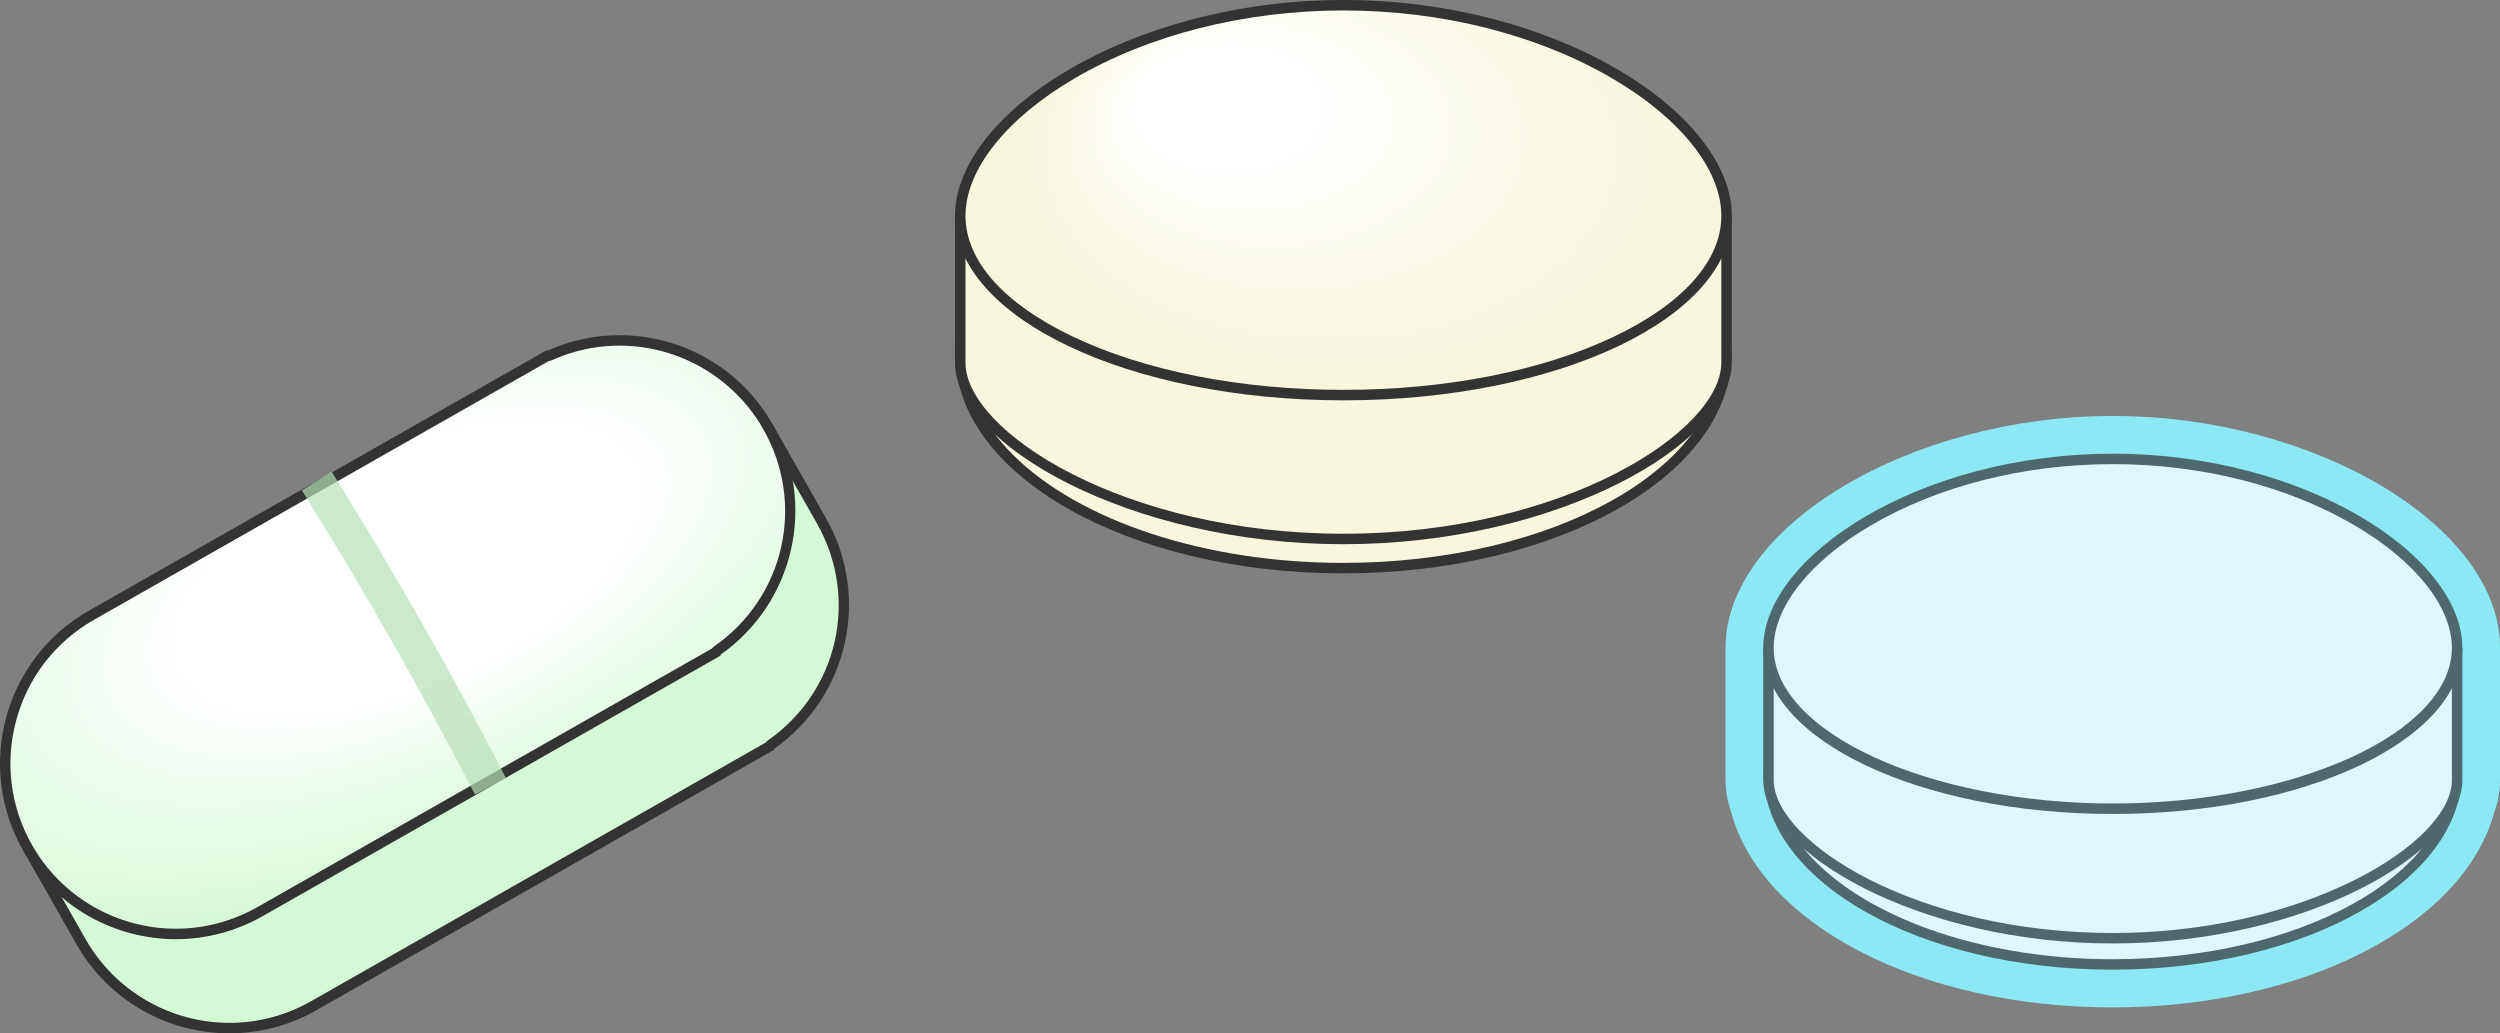 <?xml version="1.0" encoding="UTF-8"?><svg xmlns="http://www.w3.org/2000/svg" xmlns:xlink="http://www.w3.org/1999/xlink" viewBox="0 0 238.961 98.772"><rect x="0" y="0" width="238.961" height="98.772" fill="#808080" stroke="none"/><defs><style>.cls-1{opacity:.3;}.cls-1,.cls-2,.cls-3{fill:none;}.cls-2{isolation:isolate;}.cls-4{fill:#f9f6de;}.cls-5{fill:#fff;}.cls-6{fill:#8ce8f4;}.cls-7{fill:#333;}.cls-8{fill:#d4f9d6;}.cls-3{mix-blend-mode:multiply;opacity:.7;stroke:#b6e0b7;stroke-linejoin:round;stroke-width:3.359px;}.cls-9{fill:url(#_名称未設定グラデーション_21);}.cls-10{fill:url(#_名称未設定グラデーション_17);}</style><radialGradient id="_名称未設定グラデーション_17" cx="130.332" cy="15.993" fx="112.593" fy="4.177" r="33.635" gradientTransform="translate(0 5.454) scale(1 .659)" gradientUnits="userSpaceOnUse"><stop offset=".232" stop-color="#fff"/><stop offset=".891" stop-color="#f9f6de"/></radialGradient><radialGradient id="_名称未設定グラデーション_21" cx="39" cy="54.249" fx="39" fy="54.249" r="83.036" gradientTransform="translate(84.855 62.029) rotate(156.612) scale(1 .467)" gradientUnits="userSpaceOnUse"><stop offset=".272" stop-color="#fff"/><stop offset=".722" stop-color="#d4f9d6"/></radialGradient></defs><g class="cls-2"><g id="_レイヤー_2"><g id="_レイヤー_1-2"><path class="cls-4" d="m128.367,54.303c-13.225,0-25.461-4.03-31.936-10.517-3.025-3.031-4.621-6.472-4.614-9.95.021-11.287,16.455-20.469,36.632-20.469,13.225,0,25.461,4.03,31.937,10.518,3.024,3.031,4.62,6.471,4.613,9.949-.021,11.287-16.455,20.469-36.632,20.469Z"/><path class="cls-7" d="m128.449,13.867c13.096,0,25.198,3.974,31.583,10.371,2.929,2.935,4.474,6.253,4.467,9.595-.022,11.011-16.23,19.97-36.132,19.97-13.096,0-25.198-3.974-31.583-10.371-2.929-2.935-4.474-6.253-4.467-9.595.022-11.011,16.23-19.97,36.132-19.97m0-1c-20.485,0-37.109,9.388-37.132,20.968s16.565,20.968,37.05,20.968,37.109-9.388,37.132-20.968-16.565-20.968-37.05-20.968h0Z"/><path class="cls-4" d="m128.409,51.518c-19.724,0-36.624-9.264-36.624-16.849v-13.544h73.247v13.544c0,7.584-16.899,16.849-36.623,16.849Z"/><path class="cls-7" d="m164.532,21.625v13.044c0,6.583-15.168,16.349-36.123,16.349s-36.123-9.766-36.123-16.349v-13.044h72.247m1-1h-74.247v14.044c0,7.719,16.621,17.349,37.123,17.349s37.123-9.63,37.123-17.349v-14.044h0Z"/><path class="cls-10" d="m128.409,37.766c-20.194,0-36.624-7.689-36.624-17.141,0-9.307,15.998-20.125,36.624-20.125s36.623,10.818,36.623,20.125c0,9.452-16.429,17.141-36.623,17.141Z"/><path class="cls-7" d="m128.409,1c9.428,0,18.571,2.316,25.744,6.521,6.499,3.81,10.379,8.708,10.379,13.103,0,4.305-3.659,8.414-10.302,11.571-6.88,3.27-16.05,5.07-25.821,5.07s-18.941-1.801-25.821-5.07c-6.644-3.157-10.302-7.266-10.302-11.571,0-4.395,3.88-9.293,10.379-13.103,7.174-4.205,16.316-6.521,25.744-6.521m0-1c-20.503,0-37.123,10.881-37.123,20.625s16.621,17.641,37.123,17.641,37.123-7.898,37.123-17.641S148.912,0,128.409,0h0Z"/><path class="cls-6" d="m201.912,94.486c-17.561,0-32.145-7.346-34.736-17.481-.29-.827-.437-1.647-.437-2.439v-12.64c0-10.657,16.782-20.362,35.211-20.362s35.211,9.705,35.211,20.362v12.64c0,.838-.161,1.7-.479,2.562-2.71,10.064-17.308,17.358-34.771,17.358Z"/><path class="cls-6" d="m201.95,43.364c18.452,0,33.411,9.793,33.411,18.562v12.64c0,.659-.136,1.333-.395,2.014-2.384,9.112-16.279,16.107-33.054,16.107-16.835,0-30.738-7.046-33.012-16.205-.235-.647-.361-1.289-.361-1.916v-12.64c0-8.769,14.959-18.562,33.411-18.562m0-3.6c-19.37,0-37.011,10.563-37.011,22.162v12.64c0,.972.172,1.967.513,2.961,2.845,10.882,18.132,18.76,36.461,18.76,18.219,0,33.516-7.817,36.488-18.615.372-1.037.561-2.081.561-3.106v-12.64c0-11.599-17.641-22.162-37.011-22.162h0Z"/><path class="cls-5" d="m201.912,92.187c-11.889,0-22.889-3.622-28.707-9.451-2.713-2.718-4.144-5.802-4.138-8.919.02-10.13,14.787-18.372,32.919-18.372,11.89,0,22.89,3.622,28.707,9.451,2.713,2.718,4.144,5.803,4.138,8.919-.02,10.13-14.787,18.372-32.919,18.372Z"/><path class="cls-7" d="m201.986,55.944c11.761,0,22.626,3.565,28.354,9.304,2.617,2.622,3.997,5.584,3.992,8.565-.019,9.855-14.562,17.873-32.419,17.873-11.761,0-22.626-3.565-28.353-9.304-2.617-2.622-3.997-5.584-3.992-8.565.019-9.855,14.562-17.873,32.419-17.873m0-1c-18.436,0-33.398,8.449-33.419,18.871s14.909,18.871,33.345,18.871c18.436,0,33.398-8.449,33.419-18.871s-14.909-18.871-33.345-18.871h0Z"/><path class="cls-5" d="m201.95,89.68c-17.725,0-32.911-8.311-32.911-15.114v-12.14h65.822v12.14c0,6.803-15.187,15.114-32.911,15.114Z"/><path class="cls-7" d="m169.539,62.926h64.822v11.64c0,3.012-3.538,6.659-9.234,9.518-6.546,3.286-14.777,5.096-23.177,5.096-18.801,0-32.411-8.729-32.411-14.614v-11.64m-1-1v12.64c0,6.947,14.959,15.614,33.411,15.614,18.452,0,33.411-8.667,33.411-15.614v-12.64h-66.822Z"/><path class="cls-5" d="m201.95,77.303c-18.147,0-32.911-6.898-32.911-15.377,0-8.353,14.376-18.062,32.911-18.062s32.911,9.709,32.911,18.062c0,8.479-14.764,15.377-32.911,15.377Z"/><path class="cls-7" d="m201.95,44.364c8.468,0,16.678,2.08,23.119,5.855,5.818,3.411,9.292,7.787,9.292,11.707,0,8.064-14.842,14.877-32.411,14.877s-32.411-6.813-32.411-14.877c0-3.92,3.474-8.296,9.292-11.707,6.441-3.776,14.652-5.855,23.119-5.855m0-1c-18.452,0-33.411,9.793-33.411,18.562s14.959,15.877,33.411,15.877,33.411-7.108,33.411-15.877-14.959-18.562-33.411-18.562h0Z"/><g class="cls-1"><path class="cls-6" d="m201.912,94.486c-17.561,0-32.145-7.346-34.736-17.481-.29-.827-.437-1.647-.437-2.439v-12.64c0-10.657,16.782-20.362,35.211-20.362s35.211,9.705,35.211,20.362v12.64c0,.838-.161,1.7-.479,2.562-2.71,10.064-17.308,17.358-34.771,17.358Z"/><path class="cls-6" d="m201.95,43.364c18.452,0,33.411,9.793,33.411,18.562v12.64c0,.659-.136,1.333-.395,2.014-2.384,9.112-16.279,16.107-33.054,16.107-16.835,0-30.738-7.046-33.012-16.205-.235-.647-.361-1.289-.361-1.916v-12.64c0-8.769,14.959-18.562,33.411-18.562m0-3.6c-19.37,0-37.011,10.563-37.011,22.162v12.64c0,.972.172,1.967.513,2.961,2.845,10.882,18.132,18.76,36.461,18.76,18.219,0,33.516-7.817,36.488-18.615.372-1.037.561-2.081.561-3.106v-12.64c0-11.599-17.641-22.162-37.011-22.162h0Z"/></g><path class="cls-8" d="m21.936,98.272c-5.854,0-11.288-3.158-14.181-8.24l-4.873-8.565,2.686-1.528c.134-.076.225-.209.247-.361.746-4.994,3.679-9.283,8.046-11.768l43.583-24.796c.017.001.033.002.05.002.056,0,.111-.011.162-.034,2.11-.954,4.354-1.438,6.668-1.438,2.132,0,4.218.41,6.199,1.219.061.025.124.037.188.037.086,0,.171-.022.247-.065l2.682-1.526,4.874,8.566c4.185,7.357,2.113,16.558-4.818,21.401-.068.047-.121.109-.157.178l-43.56,24.783c-2.455,1.396-5.236,2.135-8.043,2.135h0Z"/><path class="cls-7" d="m73.453,41.89l4.626,8.131c4.057,7.131,2.049,16.049-4.67,20.744-.087.061-.161.133-.222.213l-43.456,24.724c-2.38,1.354-5.075,2.069-7.796,2.069-5.675,0-10.942-3.061-13.745-7.988l-4.626-8.131,2.251-1.281c.267-.152.449-.418.495-.721.724-4.842,3.566-9,7.799-11.408l43.456-24.724c.1-.012.2-.039.297-.082,2.045-.925,4.219-1.393,6.462-1.393,2.067,0,4.089.398,6.01,1.182.122.05.25.074.378.074.171,0,.342-.044.495-.131l2.247-1.278m.375-1.364l-3.116,1.773c-2.021-.825-4.193-1.256-6.388-1.256-2.316,0-4.657.48-6.874,1.482l-.039-.069-43.796,24.917c-4.663,2.653-7.558,7.205-8.294,12.129l-3.12,1.775,5.121,9c3.095,5.441,8.772,8.493,14.614,8.493,2.815,0,5.668-.709,8.29-2.2l43.796-24.917-.039-.069c7.029-4.912,9.291-14.457,4.966-22.058l-5.121-9h0Z"/><path class="cls-9" d="m16.815,89.272c-5.854,0-11.288-3.158-14.18-8.24-4.443-7.811-1.704-17.779,6.105-22.223l43.583-24.796c.016.002.032.002.048.002.057,0,.111-.01.163-.034,2.116-.957,4.366-1.442,6.686-1.442,5.853,0,11.283,3.156,14.173,8.235,4.186,7.357,2.114,16.557-4.817,21.402-.068.047-.121.108-.157.177l-43.561,24.784c-2.455,1.396-5.236,2.135-8.042,2.135h0Z"/><path class="cls-7" d="m59.22,33.039c5.673,0,10.937,3.059,13.738,7.982,4.057,7.131,2.049,16.049-4.67,20.744-.087.061-.161.133-.222.213l-43.456,24.724c-2.38,1.354-5.075,2.069-7.796,2.069-5.675,0-10.942-3.061-13.745-7.988-2.086-3.667-2.62-7.928-1.502-11.996s3.753-7.458,7.42-9.545l43.456-24.724c.1-.012.2-.039.297-.082,2.052-.928,4.232-1.398,6.48-1.398m0-1c-2.322,0-4.669.482-6.892,1.487l-.039-.069L8.493,58.374c-8.063,4.587-10.88,14.842-6.293,22.904,3.095,5.441,8.772,8.493,14.614,8.493,2.815,0,5.668-.709,8.29-2.2l43.796-24.917-.039-.069c7.029-4.912,9.291-14.457,4.966-22.058-3.094-5.439-8.768-8.488-14.607-8.488h0Z"/><path class="cls-3" d="m30.278,45.98c2.909,4.655,5.785,9.469,8.607,14.428s5.49,9.891,8.005,14.77"/></g></g></g></svg>